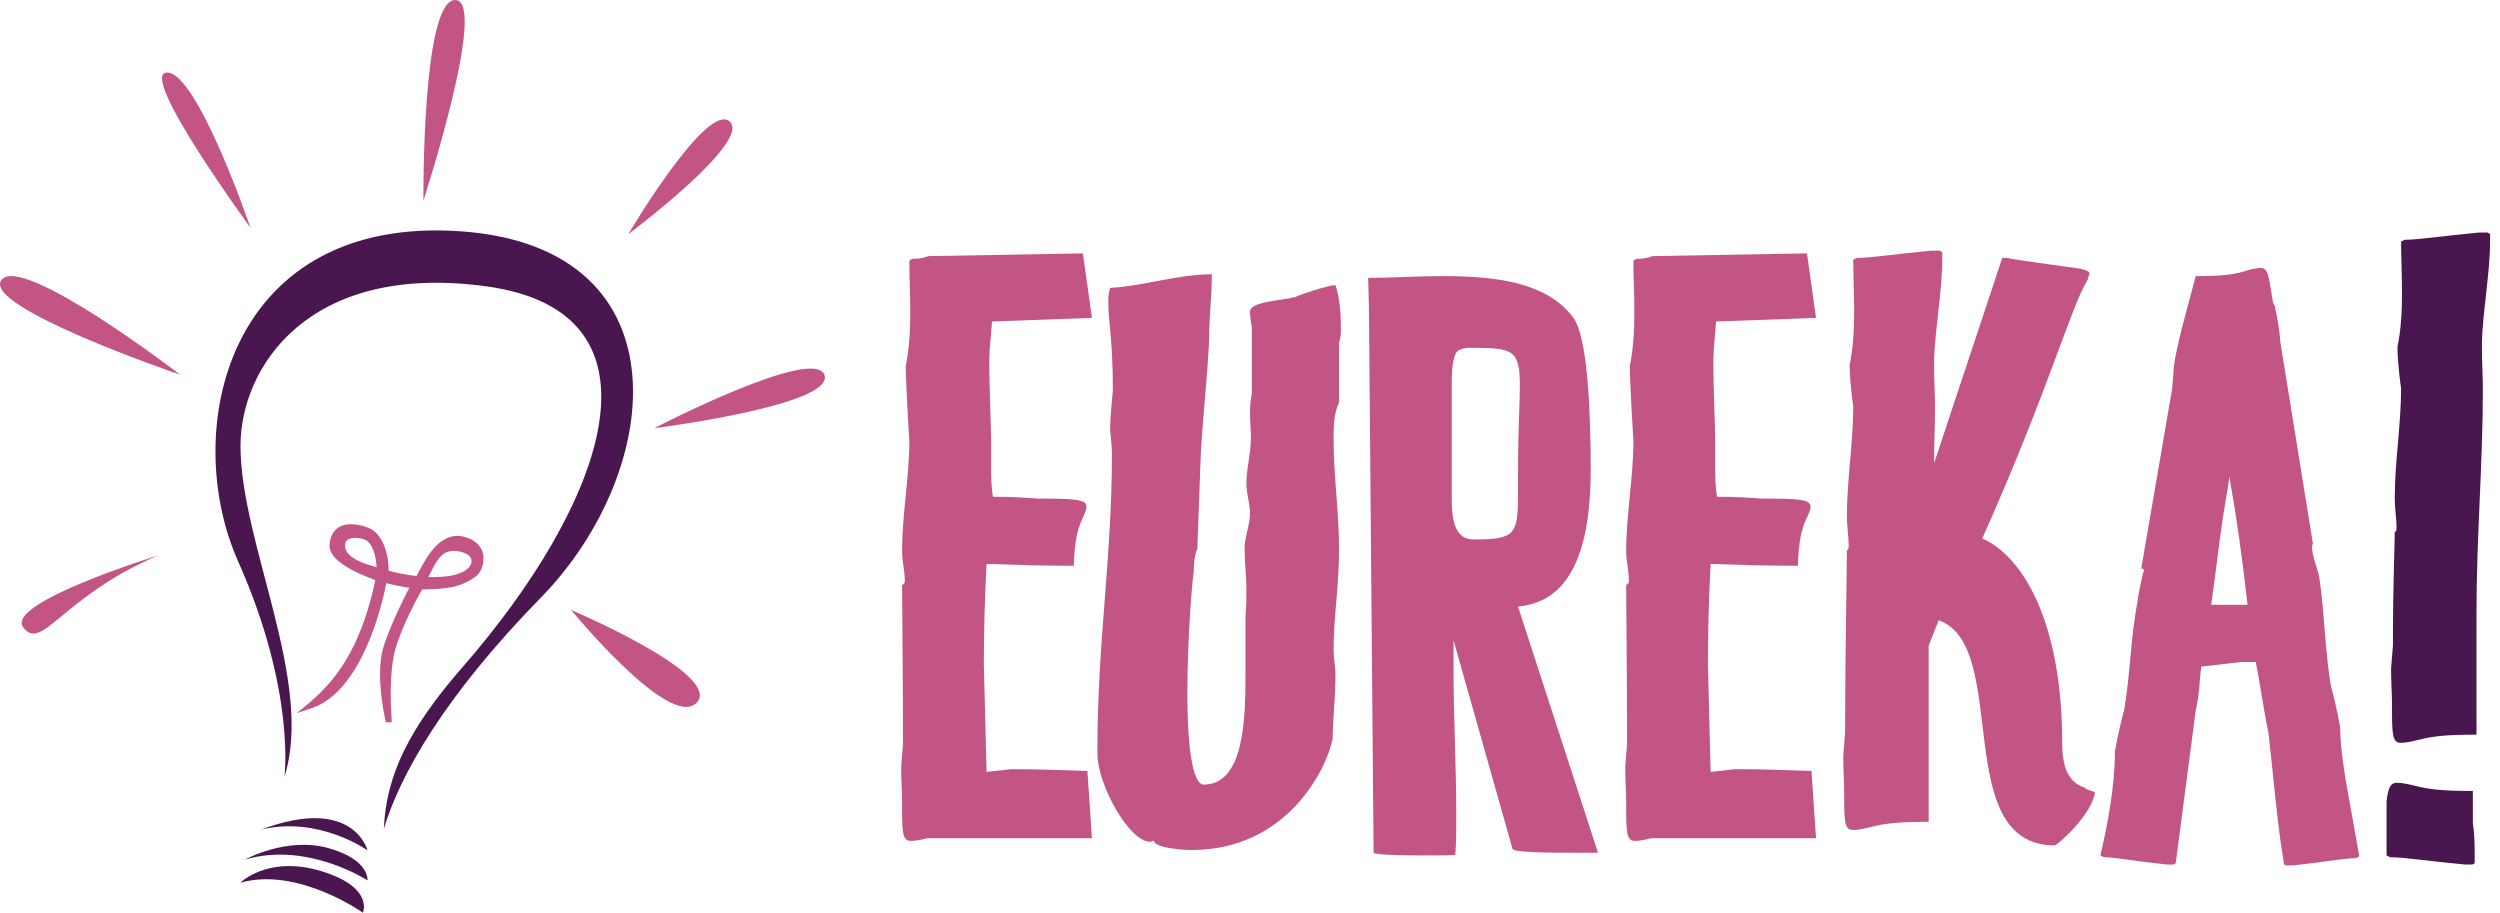 <?xml version="1.0" encoding="UTF-8"?>
<svg width="189" height="69" viewBox="0 0 189 69" fill="none" xmlns="http://www.w3.org/2000/svg">
<path d="M21.502 58.742C21.502 58.742 22.376 52.256 18.007 42.452C13.638 32.648 17.12 16.733 34.051 17.443C52.052 18.197 50.337 35.514 40.901 45.167C33.567 52.668 30.24 58.591 29.017 62.663C29.192 58.591 30.935 55.058 34.959 50.446C45.619 38.229 51.187 23.585 36.706 21.638C23.25 19.828 18.182 27.82 18.182 33.704C18.182 41.095 23.774 51.502 21.502 58.742Z" fill="#49164F"/>
<path d="M27.783 64.286C27.783 64.286 26.735 60.096 19.744 62.715C24.113 61.667 27.783 64.286 27.783 64.286Z" fill="#49164F"/>
<path d="M18.52 64.985C18.52 64.985 21.666 63.239 24.812 64.112C27.958 64.985 27.783 66.556 27.783 66.556C27.783 66.556 23.239 63.588 18.52 64.985Z" fill="#49164F"/>
<path d="M18.171 66.731C18.171 66.731 20.268 64.635 24.288 65.858C28.307 67.08 27.433 69 27.433 69C27.433 69 22.54 65.509 18.171 66.731Z" fill="#49164F"/>
<path d="M32.388 43.621C32.436 43.527 32.483 43.433 32.529 43.342C33.038 42.323 33.443 41.514 34.55 41.661C34.572 41.664 34.594 41.667 34.617 41.671C35.112 41.752 35.693 41.958 35.647 42.48C35.588 43.146 34.472 43.439 34.345 43.47C33.779 43.609 32.996 43.645 32.388 43.621ZM26.315 40.782C26.623 40.605 27.178 40.65 27.543 40.781C28.249 41.035 28.43 42.225 28.475 42.879C27.71 42.676 25.895 42.166 26.099 41.079C26.124 40.948 26.194 40.851 26.315 40.782ZM36.416 41.566C36.214 41.126 35.816 40.809 35.234 40.622C33.361 40.021 32.277 42.06 31.63 43.278C31.58 43.372 31.532 43.461 31.487 43.545C30.811 43.492 29.785 43.277 29.377 43.139C29.405 42.039 28.995 40.412 27.931 39.936C27.415 39.705 26.349 39.427 25.63 39.851C25.207 40.102 24.966 40.544 24.915 41.165C24.84 42.081 25.973 42.965 28.38 43.862C27.425 48.244 25.911 51.034 23.334 53.169L22.441 53.909L23.542 53.545C27.396 52.271 28.921 45.584 29.203 44.083C29.795 44.248 30.534 44.372 30.945 44.435C30.573 45.146 29.584 47.102 29.027 48.791C28.375 50.77 28.971 53.733 29.17 54.594L29.177 54.626L29.309 54.601L29.608 54.614C29.615 54.562 29.611 54.479 29.596 54.199C29.544 53.26 29.408 50.767 29.896 49.054C30.411 47.25 31.626 45.066 31.915 44.559C32.376 44.559 33.93 44.536 34.764 44.222C35.66 43.885 36.188 43.504 36.378 43.058C36.602 42.532 36.615 42.002 36.416 41.566" fill="#C35584"/>
<path d="M11.919 42C11.919 42 0.329 45.576 1.76 47.435C3.191 49.294 4.622 45.147 11.919 42Z" fill="#C35584"/>
<path d="M13.623 28.329C13.623 28.329 1.63 19.13 0.108 21.169C-1.414 23.207 13.623 28.329 13.623 28.329Z" fill="#C35584"/>
<path d="M18.932 17.21C18.932 17.21 10.347 5.482 12.636 5.482C14.925 5.482 18.932 17.21 18.932 17.21Z" fill="#C35584"/>
<path d="M32.01 15.16C32.01 15.16 31.883 1.11464e-05 34.411 1.11464e-05C36.939 1.11464e-05 32.01 15.16 32.01 15.16Z" fill="#C35584"/>
<path d="M47.495 17.704C47.495 17.704 53.431 7.671 55.158 9.181C56.885 10.692 47.495 17.704 47.495 17.704Z" fill="#C35584"/>
<path d="M49.456 32.37C49.456 32.37 61.618 26.077 62.334 28.366C63.049 30.654 49.456 32.37 49.456 32.37Z" fill="#C35584"/>
<path d="M43.176 46.111C43.176 46.111 54.688 51.002 52.669 53.122C50.65 55.242 43.176 46.111 43.176 46.111Z" fill="#C35584"/>
<path d="M82.208 58.286L82.552 63.367H70.12C69.571 63.504 69.159 63.572 68.884 63.572C68.197 63.572 68.197 62.955 68.197 60.621C68.197 59.934 68.129 59.042 68.129 57.943L68.266 56.227C68.266 51.147 68.197 45.586 68.197 44.214C68.403 44.145 68.403 44.007 68.403 43.87C68.403 43.184 68.197 42.428 68.197 41.673C68.197 38.859 68.747 36.113 68.747 33.298C68.747 33.435 68.472 28.904 68.472 27.669C68.747 26.364 68.816 24.923 68.816 23.618C68.816 22.245 68.747 20.941 68.747 19.705L68.953 19.568C69.296 19.568 69.64 19.568 70.189 19.362L81.865 19.156L82.552 24.03L74.997 24.305C74.928 25.334 74.791 26.364 74.791 27.257V27.943C74.791 28.904 74.928 32.405 74.928 33.367V35.083C74.928 35.907 74.928 36.731 75.065 37.554C76.439 37.554 77.538 37.623 78.431 37.692C81.315 37.692 82.139 37.76 82.139 38.31C82.139 38.515 82.002 38.859 81.796 39.271C81.453 40.094 81.247 40.781 81.178 42.772C78.774 42.772 76.645 42.703 74.585 42.634C74.448 45.175 74.379 47.714 74.379 50.255L74.585 58.355L76.439 58.149C78.499 58.149 80.216 58.218 82.208 58.286Z" fill="#C35584"/>
<path d="M83.925 32.543C83.925 31.307 84.131 29.797 84.131 29.454C84.131 25.609 83.788 24.374 83.788 22.863C83.788 22.451 83.788 22.245 83.925 21.765C86.466 21.628 89.007 20.735 91.617 20.735C91.617 22.383 91.411 23.893 91.411 25.54C91.411 26.776 90.862 32.68 90.793 33.984L90.519 41.467C90.244 42.016 90.244 43.184 90.244 43.321C90.175 43.321 89.763 48.126 89.763 52.451C89.763 56.089 90.106 59.316 90.999 59.316C94.09 59.316 94.159 54.236 94.159 50.873V46.616C94.227 45.792 94.227 45.312 94.227 44.557C94.227 43.458 94.09 42.497 94.09 41.467C94.09 40.575 94.502 39.682 94.502 38.79C94.502 38.104 94.227 37.348 94.227 36.525C94.227 35.426 94.571 34.259 94.571 33.092C94.571 32.543 94.502 31.925 94.502 31.307C94.502 30.758 94.502 30.483 94.639 29.728V24.785C94.571 24.236 94.502 24.03 94.502 23.55C94.502 22.795 96.906 22.726 97.936 22.451C98.142 22.314 100.408 21.559 100.958 21.559C101.301 22.52 101.37 23.756 101.37 24.854C101.37 25.266 101.37 25.403 101.232 25.952V30.415C100.82 31.307 100.82 32.268 100.82 33.229C100.82 35.975 101.232 38.721 101.232 41.536C101.232 44.351 100.82 46.616 100.82 49.087C100.82 49.774 100.958 50.323 100.958 51.01C100.958 52.932 100.752 54.373 100.752 55.815C100.34 58.08 97.318 64.259 90.106 64.259C89.42 64.259 87.359 64.121 87.222 63.572C87.085 63.572 87.016 63.641 86.947 63.641C85.368 63.641 82.964 59.316 82.964 56.982V56.639C82.964 48.607 84.063 42.154 84.063 34.259C84.063 33.778 83.925 32.611 83.925 32.543Z" fill="#C35584"/>
<path d="M114.763 37.28V35.563C114.763 32.611 114.901 30.552 114.901 29.179C114.901 26.364 114.351 26.295 111.055 26.295C110.643 26.295 110.368 26.433 110.437 26.433C110.025 26.433 109.75 27.188 109.75 28.973V37.691C109.75 39.408 110.025 40.781 111.398 40.781C114.557 40.781 114.763 40.437 114.763 37.28ZM109.887 48.401V50.529C109.887 54.099 110.094 58.012 110.094 61.65C110.094 62.68 110.094 63.641 110.025 64.602C110.094 64.671 108.926 64.671 107.621 64.671C107.277 64.671 103.912 64.671 103.843 64.465L103.5 24.168C103.5 22.863 103.432 21.49 103.432 21.009C105.149 21.009 107.14 20.872 108.995 20.872C113.184 20.872 116.962 21.353 118.953 24.03C120.052 25.54 120.258 31.376 120.258 35.495C120.258 43.938 117.305 45.586 114.763 45.861L120.808 64.465H119.022C117.168 64.465 114.626 64.465 114.351 64.19L109.887 48.401Z" fill="#C35584"/>
<path d="M136.948 58.286L137.292 63.367H124.861C124.311 63.504 123.899 63.572 123.625 63.572C122.938 63.572 122.938 62.955 122.938 60.621C122.938 59.934 122.869 59.042 122.869 57.943L123.006 56.227C123.006 51.147 122.938 45.586 122.938 44.214C123.144 44.145 123.144 44.007 123.144 43.87C123.144 43.184 122.938 42.428 122.938 41.673C122.938 38.859 123.487 36.113 123.487 33.298C123.487 33.435 123.213 28.904 123.213 27.669C123.487 26.364 123.556 24.923 123.556 23.618C123.556 22.245 123.487 20.941 123.487 19.705L123.693 19.568C124.036 19.568 124.38 19.568 124.929 19.362L136.605 19.156L137.292 24.03L129.737 24.305C129.668 25.334 129.531 26.364 129.531 27.257V27.943C129.531 28.904 129.668 32.405 129.668 33.367V35.083C129.668 35.907 129.668 36.731 129.805 37.554C131.179 37.554 132.278 37.623 133.171 37.692C136.056 37.692 136.879 37.76 136.879 38.31C136.879 38.515 136.742 38.859 136.536 39.271C136.193 40.094 135.987 40.781 135.918 42.772C133.514 42.772 131.385 42.703 129.325 42.634C129.188 45.175 129.119 47.714 129.119 50.255L129.325 58.355L131.179 58.149C133.239 58.149 134.956 58.218 136.948 58.286Z" fill="#C35584"/>
<path d="M145.806 48.813V62.131C143.265 62.131 142.441 62.268 141.342 62.543C140.793 62.68 140.381 62.749 140.106 62.749C139.419 62.749 139.419 62.131 139.419 59.797C139.419 59.11 139.351 58.218 139.351 57.119L139.488 55.403C139.488 50.323 139.625 42.977 139.625 41.604C139.762 41.536 139.762 41.398 139.762 41.261C139.762 40.575 139.625 39.82 139.625 39.065C139.625 36.25 140.106 33.504 140.106 30.689C140.106 30.827 139.831 28.836 139.831 27.6C140.106 26.295 140.175 24.854 140.175 23.55C140.175 22.177 140.106 20.872 140.106 19.637L140.381 19.499C141.411 19.499 143.128 19.224 146.013 18.95H146.493C146.631 18.95 146.699 18.95 146.836 19.087V19.568C146.836 21.971 146.287 24.854 146.219 27.188V27.874C146.219 28.836 146.287 29.797 146.287 30.758C146.287 32.2 146.219 33.641 146.219 35.014L151.37 19.499H151.713C152.743 19.705 154.46 19.911 157.344 20.323C157.482 20.392 157.963 20.46 157.963 20.666L157.825 21.147C156.521 23.275 154.941 29.316 149.859 40.712C152.881 42.016 155.902 46.959 155.902 56.158C155.902 57.737 156.246 59.11 157.55 59.522C157.825 59.797 158.375 59.797 158.375 59.934C158.169 61.376 156.108 63.435 155.353 63.915C147.386 63.915 152.056 48.813 146.562 46.891L145.806 48.813Z" fill="#C35584"/>
<path d="M167.168 45.724H169.915C169.503 42.085 169.091 39.133 168.542 36.044L168.404 37.005C167.855 40.026 167.58 42.84 167.168 45.724ZM169.434 50.048L166.412 50.392C166.275 51.49 166.275 52.589 166 53.687L164.489 65.22C164.421 65.357 164.352 65.357 164.214 65.357H163.802C161.261 65.083 159.888 64.808 159.064 64.808L158.789 64.671C159.064 63.504 159.338 62.199 159.544 60.827C159.751 59.522 159.888 58.08 159.888 56.776C160.094 55.609 160.574 53.618 160.574 53.756C161.055 51.01 161.055 48.263 161.605 45.449C161.674 44.694 161.879 44.007 162.017 43.321C162.085 43.184 162.085 43.115 162.085 43.115C162.085 43.046 162.017 42.977 161.879 42.977L164.214 29.385L164.352 27.669C164.489 26.57 164.764 25.678 164.901 24.991C164.901 24.923 164.97 24.785 164.97 24.717L166 20.872C168.198 20.872 168.953 20.735 169.846 20.46C170.259 20.323 170.67 20.254 170.876 20.254C171.495 20.254 171.495 20.804 171.838 22.863C171.838 22.932 171.976 23.069 171.976 23.138C172.113 23.824 172.319 24.717 172.387 25.815L174.86 41.124C174.791 41.193 174.791 41.261 174.791 41.33C174.791 42.085 175.203 42.909 175.341 43.664C175.753 46.41 175.753 49.156 176.233 51.971C176.233 51.833 176.714 53.756 176.92 54.991C176.92 56.227 177.127 57.669 177.333 58.973L178.363 64.74L178.088 64.877C177.264 64.877 175.89 65.151 173.349 65.426H172.937C172.799 65.426 172.731 65.426 172.662 65.289L172.593 64.808C172.182 62.474 171.769 57.669 171.495 55.403C171.082 53.412 170.876 51.696 170.533 50.048H169.434Z" fill="#C35584"/>
<path d="M188.253 18.195C188.253 20.598 187.704 23.481 187.635 25.815V26.501C187.635 27.463 187.704 28.424 187.704 29.385C187.704 35.083 187.223 40.575 187.223 46.273V55.54C184.682 55.54 183.858 55.678 182.759 55.952C182.209 56.089 181.797 56.158 181.523 56.158C180.836 56.158 180.836 55.54 180.836 53.207C180.836 52.52 180.767 51.627 180.767 50.529L180.905 48.813C180.905 43.733 181.042 41.604 181.042 40.231C181.179 40.163 181.179 40.026 181.179 39.888C181.179 39.202 181.042 38.447 181.042 37.691C181.042 34.877 181.523 32.131 181.523 29.316C181.523 29.454 181.248 27.463 181.248 26.227C181.523 24.923 181.592 23.481 181.592 22.177C181.592 20.803 181.523 19.499 181.523 18.263L181.797 18.126C182.828 18.126 184.544 17.852 187.429 17.577H187.91C188.047 17.577 188.116 17.577 188.253 17.714V18.195ZM187.086 65.22C187.017 65.357 186.948 65.357 186.742 65.357H186.33C183.446 65.083 181.729 64.808 180.698 64.808L180.424 64.671V60.552C180.561 59.522 180.698 59.179 181.248 59.179C181.523 59.179 181.935 59.248 182.484 59.385C183.583 59.66 184.476 59.797 186.948 59.797V62.268C187.086 63.092 187.086 63.915 187.086 64.739V65.22Z" fill="#49164F"/>
</svg>

